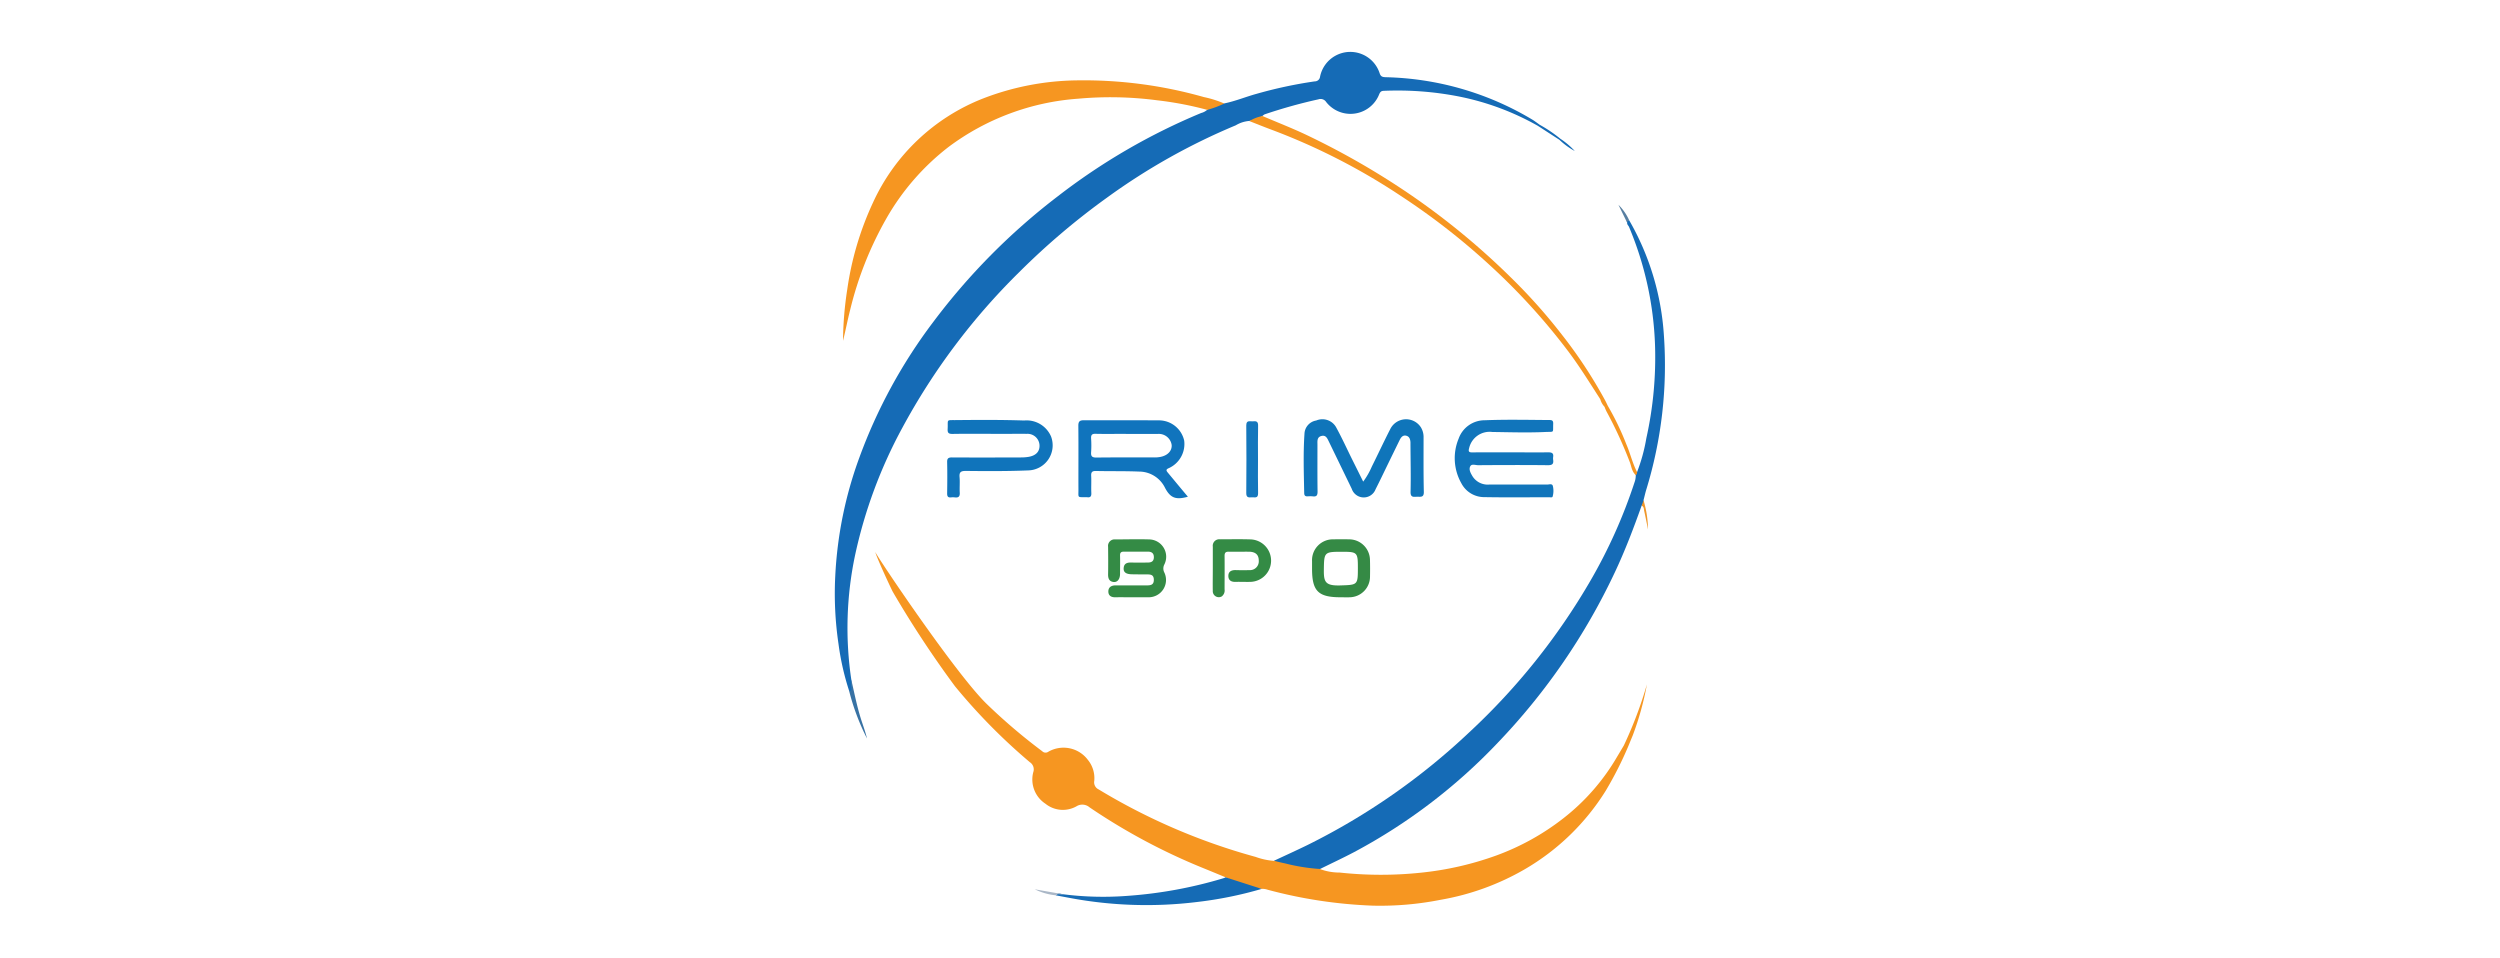 <svg xmlns="http://www.w3.org/2000/svg" id="Layer_1" data-name="Layer 1" viewBox="0 0 154 59"><defs><style>.cls-1{fill:#f69621;}.cls-2{fill:#156bb6;}.cls-3{fill:#0f75ba;}.cls-4{fill:#1175bb;}.cls-5{fill:#1074bb;}.cls-6{fill:#348b45;}.cls-7{fill:#156bb5;}.cls-8{fill:#1477bd;}.cls-9{fill:#3872a4;}.cls-10{fill:#aab7c7;}.cls-11{fill:#ef972a;}.cls-12{fill:#587fa1;}.cls-13{fill:#1074bd;}.cls-14{fill:#358a45;}</style></defs><title>Artboard 1 copy 4</title><path class="cls-1" d="M100.027,45.924l-.4.67h0a13.253,13.253,0,0,1-3.34,3.825A15.129,15.129,0,0,1,92.167,52.7a19.358,19.358,0,0,1-4.626,1.056,23.578,23.578,0,0,1-5.018-.007,3.385,3.385,0,0,1-1.209-.215.7.7,0,0,0-.343-.11,17.619,17.619,0,0,1-1.851-.342,1.768,1.768,0,0,0-.651-.053,4.183,4.183,0,0,1-1.123-.244,38.054,38.054,0,0,1-9.664-4.154.483.483,0,0,1-.275-.53,1.783,1.783,0,0,0-.4-1.3,1.873,1.873,0,0,0-2.434-.491.289.289,0,0,1-.374-.036,35.382,35.382,0,0,1-3.375-2.869C58.959,41.63,54.133,34.452,53.913,34c.15.485.907,2.106,1.081,2.452a63.7,63.7,0,0,0,3.83,5.818,35.944,35.944,0,0,0,4.615,4.682.524.524,0,0,1,.21.616A1.783,1.783,0,0,0,64.4,49.51a1.709,1.709,0,0,0,1.905.162.679.679,0,0,1,.806.056,37.577,37.577,0,0,0,7.044,3.762c.447.181.892.367,1.338.55a6.64,6.64,0,0,0,2.229.716.91.91,0,0,1,.358.05,28.99,28.99,0,0,0,6.5.983,19.158,19.158,0,0,0,4.148-.359,15.628,15.628,0,0,0,5.2-1.885,14.41,14.41,0,0,0,4.986-4.837,22.205,22.205,0,0,0,1.4-2.767q.133-.327.268-.652a18.1,18.1,0,0,0,.869-3.134A25.185,25.185,0,0,1,100.027,45.924Z"></path><path class="cls-2" d="M96.121,8.55h0a8.515,8.515,0,0,0-1.27-.861h0c-.142-.1-.279-.205-.426-.3a18.358,18.358,0,0,0-9.067-2.633c-.182-.006-.3-.031-.367-.229a1.9,1.9,0,0,0-3.676.2.324.324,0,0,1-.33.286,27.315,27.315,0,0,0-3.578.766c-.668.183-1.309.453-1.989.591a2.143,2.143,0,0,0-1.05.391.9.9,0,0,1-.377.2,38.633,38.633,0,0,0-8.816,5.119,39.661,39.661,0,0,0-7.69,7.758,32.089,32.089,0,0,0-4.555,8.366,24.614,24.614,0,0,0-1.479,7.3,21.186,21.186,0,0,0,.2,4.158,16.217,16.217,0,0,0,.655,2.895c.123.064.222.059.193-.111-.033-.189-.013-.383-.057-.57a21.671,21.671,0,0,1,.234-7.69,29.385,29.385,0,0,1,2.9-7.82,40.285,40.285,0,0,1,7.206-9.6,44.2,44.2,0,0,1,5.421-4.6,39.064,39.064,0,0,1,7.918-4.446,1.917,1.917,0,0,1,.841-.27,1.678,1.678,0,0,0,.81-.312.542.542,0,0,1,.13-.094,31.713,31.713,0,0,1,3.313-.925.409.409,0,0,1,.475.162,1.9,1.9,0,0,0,3.267-.47c.061-.143.122-.211.279-.216a19.717,19.717,0,0,1,4.645.351,16.309,16.309,0,0,1,4.842,1.8l1.337.866a4.388,4.388,0,0,0,.946.69A4.8,4.8,0,0,0,96.121,8.55Z"></path><path class="cls-2" d="M81.314,53.53a11.649,11.649,0,0,1-2.141-.342c-.236-.047-.469-.109-.7-.163.7-.328,1.4-.644,2.093-.984A40.979,40.979,0,0,0,90.517,45.1a40.367,40.367,0,0,0,7.469-9.355,31.785,31.785,0,0,0,2.7-6.031,1.209,1.209,0,0,0,.076-.453.175.175,0,0,1,.081-.18,10.715,10.715,0,0,0,.573-2.094,22.913,22.913,0,0,0,.534-5.715,20.582,20.582,0,0,0-1.6-7.29c-.037-.089-.134-.152-.115-.265-.05-.133-.017-.188.129-.136a16.248,16.248,0,0,1,2.132,7.073,26.144,26.144,0,0,1-1.1,9.556c-.058.2-.1.4-.156.6a.3.3,0,0,1-.114.333c-.5,1.4-1.026,2.791-1.664,4.138A39.368,39.368,0,0,1,92.275,45.74a34.583,34.583,0,0,1-8.858,6.748C82.725,52.853,82.016,53.183,81.314,53.53Z"></path><path class="cls-1" d="M75.417,6.377a6.252,6.252,0,0,1-1.05.391,20.816,20.816,0,0,0-3.08-.589,22.064,22.064,0,0,0-4.86-.1,15.126,15.126,0,0,0-7.989,2.968A14.858,14.858,0,0,0,54.6,13.459,21.634,21.634,0,0,0,52.367,19.1c-.16.627-.281,1.264-.437,1.894a21.648,21.648,0,0,1,.263-3.178,18.941,18.941,0,0,1,1.572-5.312,12.45,12.45,0,0,1,6.8-6.441,16.558,16.558,0,0,1,5.751-1.112A27.1,27.1,0,0,1,74.159,5.98,6.591,6.591,0,0,1,75.417,6.377Z"></path><path class="cls-3" d="M83.973,29.668a4.578,4.578,0,0,0,.53-.924c.384-.771.747-1.551,1.14-2.317a1.086,1.086,0,0,1,1.882-.106,1.147,1.147,0,0,1,.167.631c0,1.116-.01,2.232.016,3.347.008.349-.185.3-.394.3s-.432.076-.423-.3c.023-.972,0-1.944-.006-2.916,0-.044,0-.088,0-.132-.011-.188-.063-.364-.266-.412s-.318.1-.4.267q-.553,1.128-1.1,2.258c-.126.258-.251.516-.382.77a.779.779,0,0,1-1.469-.023q-.7-1.446-1.4-2.889c-.1-.2-.182-.44-.469-.366s-.243.33-.244.548c0,.961-.007,1.922.007,2.883,0,.237-.07.319-.3.288a1.561,1.561,0,0,0-.3,0c-.148.009-.219-.036-.223-.2-.022-1.214-.066-2.427.016-3.64a.863.863,0,0,1,.724-.831.969.969,0,0,1,1.217.4c.356.646.662,1.32.99,1.982C83.507,28.729,83.731,29.179,83.973,29.668Z"></path><path class="cls-4" d="M93.055,27.864c.773,0,1.546.008,2.319,0,.225,0,.335.052.3.291a.57.57,0,0,0,0,.165c.037.247-.043.338-.314.336-1.435-.015-2.871-.011-4.306,0-.167,0-.4-.1-.487.071-.1.189.021.409.128.592a1.105,1.105,0,0,0,1.037.53c1.192,0,2.385,0,3.577,0,.119,0,.307-.076.346.087a1.266,1.266,0,0,1-.013.652c-.023.075-.139.043-.213.043-1.325,0-2.651.017-3.975-.008a1.585,1.585,0,0,1-1.438-.86,3.133,3.133,0,0,1-.164-2.742,1.7,1.7,0,0,1,1.6-1.133c1.336-.054,2.671-.022,4.007-.014.178,0,.225.067.218.236-.022.577.091.476-.48.5-1.092.052-2.183.014-3.274,0A1.292,1.292,0,0,0,90.5,27.6c-.06.21-.022.271.2.268C91.487,27.859,92.271,27.865,93.055,27.864Z"></path><path class="cls-5" d="M60.927,26.724c-.751,0-1.5-.009-2.252.006-.231,0-.312-.057-.3-.292.034-.624-.122-.553.538-.56,1.391-.015,2.783-.021,4.173.025a1.638,1.638,0,0,1,1.659.986,1.544,1.544,0,0,1-1.405,2.088c-1.28.053-2.56.047-3.841.032-.3,0-.419.064-.39.382s-.007.641.012.96c.014.242-.084.316-.306.288a1.05,1.05,0,0,0-.231,0c-.193.022-.242-.067-.24-.249.01-.641.015-1.281,0-1.922-.006-.24.083-.291.306-.29,1.414.009,2.827.005,4.241,0a2.832,2.832,0,0,0,.46-.034c.473-.078.708-.337.682-.739a.739.739,0,0,0-.789-.68c-.387-.005-.773,0-1.16,0Z"></path><path class="cls-6" d="M69.731,36.792c-.342,0-.685-.006-1.027,0-.27.007-.441-.114-.429-.381.011-.248.2-.352.438-.351.64,0,1.281,0,1.922,0,.244,0,.443-.026.441-.345s-.2-.329-.424-.332c-.309,0-.619,0-.928-.007-.361-.007-.525-.125-.506-.379.022-.31.236-.353.5-.345.331.01.663.006.994,0,.207,0,.364-.07.366-.324s-.141-.348-.376-.347c-.486,0-.972.008-1.458,0-.184,0-.254.053-.249.243.011.375,0,.751,0,1.127,0,.318-.16.526-.4.5-.274-.034-.341-.225-.336-.479.01-.563.006-1.127,0-1.69a.4.4,0,0,1,.441-.454c.7,0,1.393-.023,2.088,0a1.066,1.066,0,0,1,.933,1.549.531.531,0,0,0,0,.486,1.066,1.066,0,0,1-1,1.528c-.331.005-.662,0-.994,0Z"></path><path class="cls-7" d="M75.491,54.04l2.229.716a23.905,23.905,0,0,1-4.008.81,25.565,25.565,0,0,1-7.8-.25l-.875-.164c.13-.18.3-.083.458-.065a19.532,19.532,0,0,0,3.927.1,27.07,27.07,0,0,0,5.982-1.1A.434.434,0,0,0,75.491,54.04Z"></path><path class="cls-6" d="M74.709,35c0-.442,0-.883,0-1.325a.4.4,0,0,1,.443-.454c.63,0,1.259-.015,1.888.006A1.309,1.309,0,0,1,77,35.844c-.3.007-.6-.009-.894,0-.267.008-.441-.1-.439-.373s.2-.36.457-.353c.276.007.552.012.827,0a.542.542,0,0,0,.59-.573c0-.377-.2-.557-.618-.56s-.817.009-1.225,0c-.2-.007-.267.066-.264.266.009.684,0,1.368,0,2.053a.459.459,0,0,1-.177.437.371.371,0,0,1-.55-.344C74.7,35.929,74.708,35.465,74.709,35Z"></path><path class="cls-8" d="M77.493,28.3c0,.694-.012,1.389.005,2.082.008.353-.233.235-.4.253-.19.02-.331.011-.328-.263q.019-2.082,0-4.164c0-.353.231-.236.4-.254.19-.019.337-.012.329.264C77.481,26.914,77.493,27.608,77.493,28.3Z"></path><path class="cls-9" d="M52.306,42.559c.089,0,.162.007.142-.137a4.108,4.108,0,0,1-.006-.544c.2.875.371,1.759.659,2.613.111.331.225.661.307,1A13.948,13.948,0,0,1,52.306,42.559Z"></path><path class="cls-10" d="M65.5,55.087c-.149.051-.322-.072-.458.065a3.756,3.756,0,0,1-1.3-.371Z"></path><path class="cls-11" d="M101.128,31.151l.114-.333a6.5,6.5,0,0,1,.276,1.8c-.077-.377-.149-.754-.233-1.129C101.258,31.368,101.276,31.218,101.128,31.151Z"></path><path class="cls-12" d="M100.364,13.585c-.088,0-.119.06-.129.136l-.54-1.106A3.082,3.082,0,0,1,100.364,13.585Z"></path><path class="cls-1" d="M100.182,27.367A16.551,16.551,0,0,0,99.041,25c-.053-.108-.1-.218-.158-.324A28.761,28.761,0,0,0,96.2,20.6a34.37,34.37,0,0,0-3.122-3.5,45.155,45.155,0,0,0-6.768-5.492,47.9,47.9,0,0,0-5.839-3.3c-.886-.42-1.8-.773-2.7-1.161a2.388,2.388,0,0,0-.81.312c.462.18.921.367,1.386.539A39.266,39.266,0,0,1,86.3,12.074a42.345,42.345,0,0,1,5.566,4.349,39.111,39.111,0,0,1,4.768,5.26c.7.937,1.311,1.93,1.944,2.91a1.1,1.1,0,0,0,.262.467h0a2.811,2.811,0,0,0,.113.271,26.115,26.115,0,0,1,1.446,3.144c.1.269.126.582.366.791.07-.041.074-.111.081-.18C100.56,28.537,100.427,27.931,100.182,27.367Z"></path><path class="cls-13" d="M71.94,29.116c-.11-.131-.128-.2.063-.28a1.634,1.634,0,0,0,.944-1.689A1.593,1.593,0,0,0,71.4,25.894c-1.547-.01-3.093,0-4.64-.006-.261,0-.337.085-.334.347.013,1.315,0,2.63.006,3.945,0,.5-.072.44.465.449a.485.485,0,0,1,.066,0c.2.03.272-.048.263-.256-.017-.353.01-.708-.009-1.06-.012-.233.063-.307.3-.3.883.019,1.767,0,2.65.036a1.781,1.781,0,0,1,1.6,1.005c.331.624.662.752,1.407.544C72.739,30.084,72.342,29.6,71.94,29.116Zm-.47-.968a1.8,1.8,0,0,1-.328.03c-1.2,0-2.4-.008-3.606.008-.271,0-.342-.083-.323-.337a6.154,6.154,0,0,0,0-.826c-.014-.222.043-.311.287-.3.639.016,1.278,0,1.918.006s1.279,0,1.918,0a.8.8,0,0,1,.839.685C72.2,27.772,71.924,28.066,71.47,28.148Z"></path><path class="cls-14" d="M84.39,34.48a1.287,1.287,0,0,0-1.278-1.257c-.32-.006-.641-.007-.96,0a1.286,1.286,0,0,0-1.33,1.342c0,.154,0,.309,0,.463,0,1.387.377,1.764,1.763,1.764.188,0,.376.008.563,0a1.274,1.274,0,0,0,1.245-1.286C84.4,35.164,84.4,34.821,84.39,34.48Zm-1.822,1.582c-.967.03-1.029-.237-1.018-1.02.015-1.021.036-1.053,1.095-1.053.97,0,1,.031,1,1C83.645,36.039,83.629,36.028,82.568,36.062Z"></path></svg>